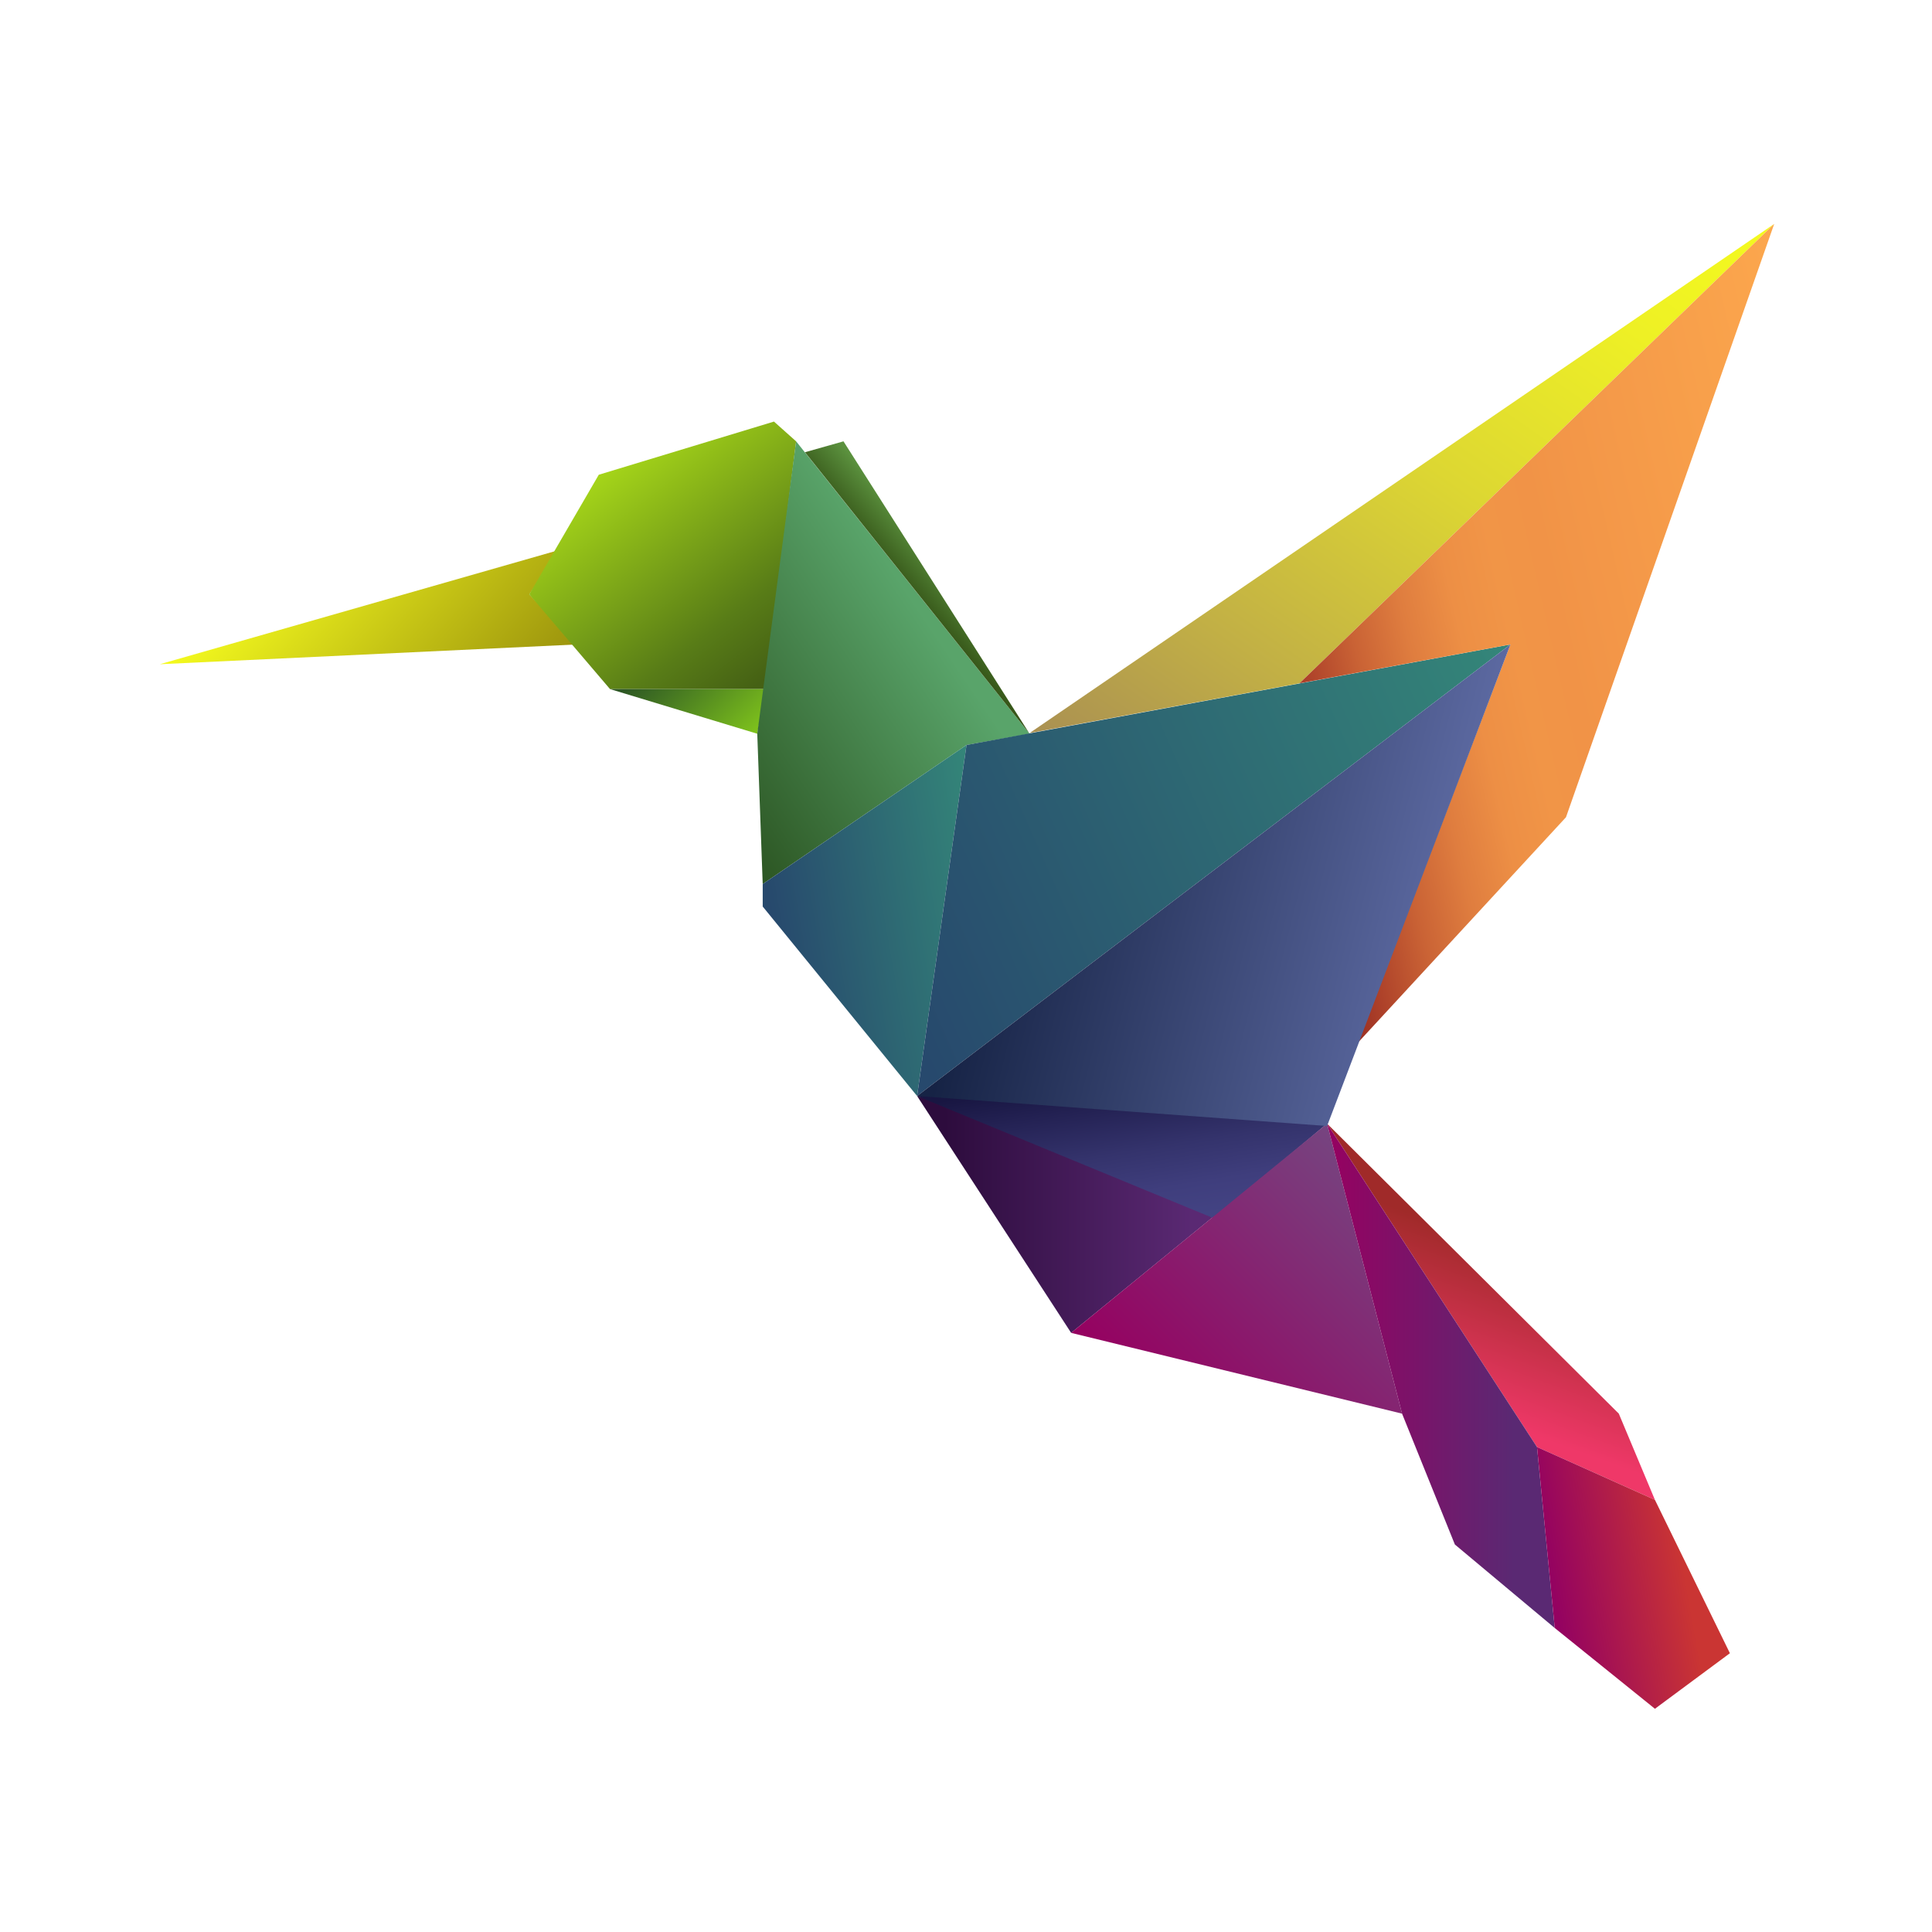 <svg xmlns="http://www.w3.org/2000/svg" xmlns:xlink="http://www.w3.org/1999/xlink" id="Layer_1" x="0px" y="0px" viewBox="0 0 566.9 566.9" style="enable-background:new 0 0 566.9 566.9;" xml:space="preserve">
<style type="text/css">
	.st0{fill:url(#SVGID_1_);}
	.st1{fill:url(#SVGID_2_);}
	.st2{fill:url(#SVGID_3_);}
	.st3{fill:url(#SVGID_4_);}
	.st4{fill:url(#SVGID_5_);}
	.st5{fill:url(#SVGID_6_);}
	.st6{fill:url(#SVGID_7_);}
	.st7{fill:url(#SVGID_8_);}
	.st8{fill:url(#SVGID_9_);}
	.st9{fill:url(#SVGID_10_);}
	.st10{fill:url(#SVGID_11_);}
	.st11{fill:url(#SVGID_12_);}
	.st12{fill:url(#SVGID_13_);}
	.st13{fill:url(#SVGID_14_);}
	.st14{fill:url(#SVGID_15_);}
	.st15{fill:url(#SVGID_16_);}
</style>
<g>
	
		<linearGradient id="SVGID_1_" gradientUnits="userSpaceOnUse" x1="3685.444" y1="356.309" x2="3773.157" y2="356.309" gradientTransform="matrix(-1 0 0 1 4042.297 0)">
		<stop offset="7.831330e-02" style="stop-color:#5A2973"></stop>
		<stop offset="0.91" style="stop-color:#2D0C3D"></stop>
	</linearGradient>
	<polygon class="st0" points="356.9,356.3 314.3,391.1 269.1,321.6 278.2,324.4  "></polygon>
	
		<linearGradient id="SVGID_2_" gradientUnits="userSpaceOnUse" x1="3896.211" y1="214.759" x2="3960.885" y2="156.527" gradientTransform="matrix(-1 0 0 1 4042.297 0)">
		<stop offset="0" style="stop-color:#9C940D"></stop>
		<stop offset="0.988" style="stop-color:#F4FA1E"></stop>
	</linearGradient>
	<polygon class="st1" points="155.3,174.4 169.2,189.1 46.9,194.9 164,161.4  "></polygon>
	
		<linearGradient id="SVGID_3_" gradientUnits="userSpaceOnUse" x1="3812.779" y1="198.435" x2="3860.696" y2="134.846" gradientTransform="matrix(-1 0 0 1 4042.297 0)">
		<stop offset="3.012050e-02" style="stop-color:#456114"></stop>
		<stop offset="0.289" style="stop-color:#587C17"></stop>
		<stop offset="1" style="stop-color:#A5D519"></stop>
	</linearGradient>
	<polygon class="st2" points="227.1,123.7 233.6,129.5 224.5,202.2 179,202.2 155.3,174.4 175.7,139.3  "></polygon>
	
		<linearGradient id="SVGID_4_" gradientUnits="userSpaceOnUse" x1="3824.142" y1="219.209" x2="3851.532" y2="190.846" gradientTransform="matrix(-1 0 0 1 4042.297 0)">
		<stop offset="0" style="stop-color:#7FC31C"></stop>
		<stop offset="0.928" style="stop-color:#2D5724"></stop>
	</linearGradient>
	<polygon class="st3" points="222.2,215.3 179,202.2 224.5,202.2  "></polygon>
	
		<linearGradient id="SVGID_5_" gradientUnits="userSpaceOnUse" x1="3770.79" y1="169.923" x2="3845.053" y2="220.014" gradientTransform="matrix(-1 0 0 1 4042.297 0)">
		<stop offset="7.228920e-02" style="stop-color:#59A46A"></stop>
		<stop offset="0.988" style="stop-color:#2D5724"></stop>
	</linearGradient>
	<polygon class="st4" points="302.1,215.3 283.6,218.6 223.8,259.4 222.2,215.3 233.6,129.5  "></polygon>
	
		<linearGradient id="SVGID_6_" gradientUnits="userSpaceOnUse" x1="3763.451" y1="165.538" x2="3774.836" y2="175.434" gradientTransform="matrix(-1 0 0 1 4042.297 0)">
		<stop offset="7.228920e-02" style="stop-color:#5B913E"></stop>
		<stop offset="0.988" style="stop-color:#355417"></stop>
	</linearGradient>
	<polygon class="st5" points="302.1,215.3 236.2,132.7 247.5,129.5  "></polygon>
	
		<linearGradient id="SVGID_7_" gradientUnits="userSpaceOnUse" x1="3750.145" y1="267.279" x2="3816.178" y2="278.923" gradientTransform="matrix(-1 0 0 1 4042.297 0)">
		<stop offset="0" style="stop-color:#348679"></stop>
		<stop offset="0.97" style="stop-color:#27496D"></stop>
	</linearGradient>
	<polygon class="st6" points="269.1,321.6 223.8,266 223.8,259.4 283.6,218.6  "></polygon>
	
		<linearGradient id="SVGID_8_" gradientUnits="userSpaceOnUse" x1="3596.649" y1="194.69" x2="3791.1" y2="281.265" gradientTransform="matrix(-1 0 0 1 4042.297 0)">
		<stop offset="0" style="stop-color:#348679"></stop>
		<stop offset="0.97" style="stop-color:#27496D"></stop>
	</linearGradient>
	<polygon class="st7" points="443.2,189.1 269.1,321.6 283.6,218.6  "></polygon>
	
		<linearGradient id="SVGID_9_" gradientUnits="userSpaceOnUse" x1="3559.867" y1="38.943" x2="3701.977" y2="241.898" gradientTransform="matrix(-1 0 0 1 4042.297 0)">
		<stop offset="0" style="stop-color:#F4FA1E"></stop>
		<stop offset="0.199" style="stop-color:#EEF025"></stop>
		<stop offset="0.467" style="stop-color:#DDD732"></stop>
		<stop offset="0.771" style="stop-color:#C2B045"></stop>
		<stop offset="1" style="stop-color:#AA9052"></stop>
	</linearGradient>
	<polygon class="st8" points="381.3,200.5 302.1,215.1 520.6,65.7  "></polygon>
	
		<linearGradient id="SVGID_10_" gradientUnits="userSpaceOnUse" x1="3498.412" y1="166.393" x2="3667.111" y2="205.34" gradientTransform="matrix(-1 0 0 1 4042.297 0)">
		<stop offset="0" style="stop-color:#FCA74D"></stop>
		<stop offset="0.506" style="stop-color:#F19347"></stop>
		<stop offset="0.507" style="stop-color:#F19347"></stop>
		<stop offset="0.59" style="stop-color:#F19547"></stop>
		<stop offset="0.674" style="stop-color:#ED8F45"></stop>
		<stop offset="0.762" style="stop-color:#DF7D3F"></stop>
		<stop offset="0.852" style="stop-color:#CA6335"></stop>
		<stop offset="0.944" style="stop-color:#AE422A"></stop>
		<stop offset="1" style="stop-color:#9A2E22"></stop>
	</linearGradient>
	<polygon class="st9" points="520.6,65.7 459.5,239.8 398.4,306 443.2,189.1 381.3,200.5  "></polygon>
	
		<linearGradient id="SVGID_11_" gradientUnits="userSpaceOnUse" x1="3707.462" y1="360.911" x2="3715.149" y2="312.379" gradientTransform="matrix(-1 0 0 1 4042.297 0)">
		<stop offset="3.012050e-02" style="stop-color:#434383"></stop>
		<stop offset="0.224" style="stop-color:#3F3E7D"></stop>
		<stop offset="0.472" style="stop-color:#34336C"></stop>
		<stop offset="0.748" style="stop-color:#242254"></stop>
		<stop offset="0.946" style="stop-color:#181642"></stop>
	</linearGradient>
	<polygon class="st10" points="389.4,329.7 356.2,357.5 269.1,321.6 280.5,320.4  "></polygon>
	
		<linearGradient id="SVGID_12_" gradientUnits="userSpaceOnUse" x1="3629.605" y1="353.073" x2="3697.768" y2="421.236" gradientTransform="matrix(-1 0 0 1 4042.297 0)">
		<stop offset="6.024100e-03" style="stop-color:#764480"></stop>
		<stop offset="0.97" style="stop-color:#950261"></stop>
	</linearGradient>
	<polygon class="st11" points="411.4,414.8 314.3,391.1 389.4,329.7  "></polygon>
	
		<linearGradient id="SVGID_13_" gradientUnits="userSpaceOnUse" x1="3592.723" y1="351.658" x2="3616.936" y2="418.183" gradientTransform="matrix(-1 0 0 1 4042.297 0)">
		<stop offset="0.229" style="stop-color:#A02A29"></stop>
		<stop offset="0.922" style="stop-color:#EF3868"></stop>
	</linearGradient>
	<polygon class="st12" points="485.6,440.1 451,424.6 389.4,329.7 475,414.8  "></polygon>
	
		<linearGradient id="SVGID_14_" gradientUnits="userSpaceOnUse" x1="3586.075" y1="403.723" x2="3652.936" y2="403.723" gradientTransform="matrix(-1 0 0 1 4042.297 0)">
		<stop offset="0.181" style="stop-color:#5A2973"></stop>
		<stop offset="0.97" style="stop-color:#940261"></stop>
	</linearGradient>
	<polygon class="st13" points="456.2,477.7 426.9,453.2 411.4,414.8 389.4,329.7 451,424.6  "></polygon>
	
		<linearGradient id="SVGID_15_" gradientUnits="userSpaceOnUse" x1="3539.666" y1="456.933" x2="3588.228" y2="465.496" gradientTransform="matrix(-1 0 0 1 4042.297 0)">
		<stop offset="0.181" style="stop-color:#CA3533"></stop>
		<stop offset="0.97" style="stop-color:#940261"></stop>
	</linearGradient>
	<polygon class="st14" points="507.6,485.1 485.6,501.4 456.2,477.7 451,424.6 485.6,440.1  "></polygon>
	
		<linearGradient id="SVGID_16_" gradientUnits="userSpaceOnUse" x1="3619.758" y1="271.902" x2="3752.521" y2="238.8" gradientTransform="matrix(-1 0 0 1 4042.297 0)">
		<stop offset="0" style="stop-color:#5C69A1"></stop>
		<stop offset="0.97" style="stop-color:#162345"></stop>
	</linearGradient>
	<polygon class="st15" points="389.4,330.4 269.1,321.6 443.2,189.1  "></polygon>
</g>
</svg>